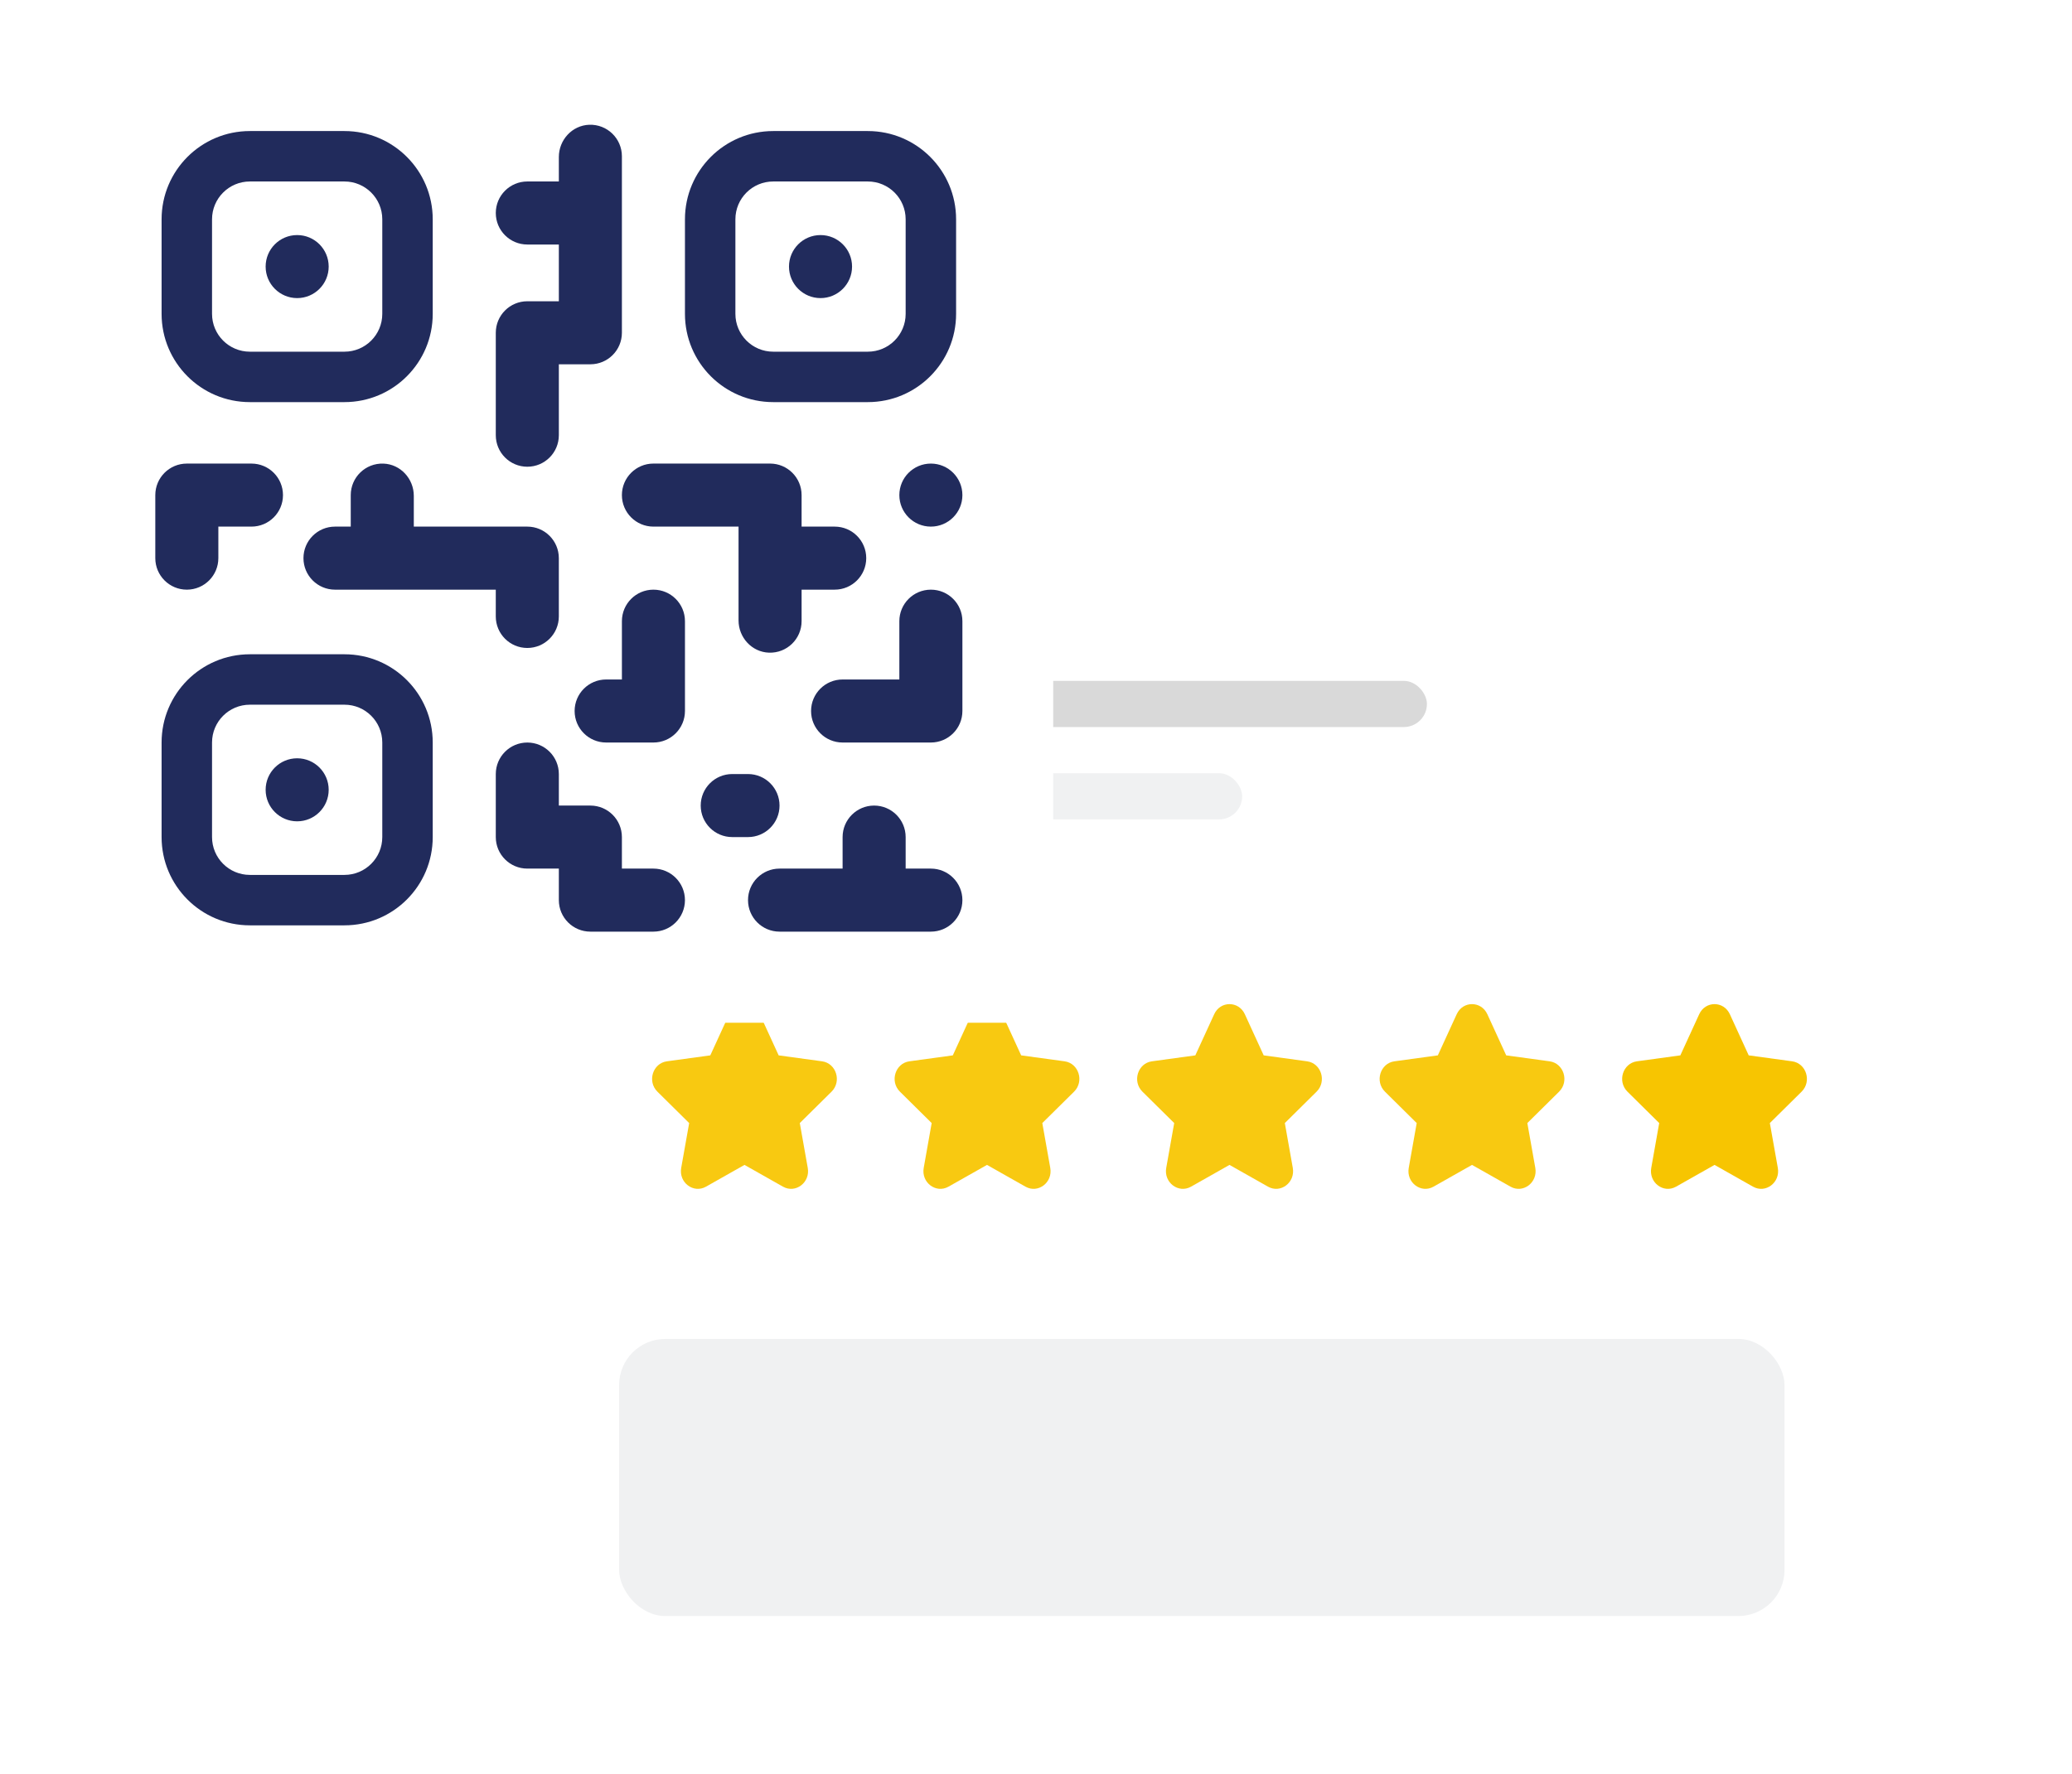 <svg width="188" height="161" viewBox="0 0 188 161" fill="none" xmlns="http://www.w3.org/2000/svg">
<g filter="url(#filter0_d_11174_31199)">
<path d="M179.568 145.961C179.568 145.216 179.782 144.514 180.142 143.975C180.784 143.013 181.869 142.008 181.869 140.851V139.917C181.869 138.76 180.787 137.751 180.14 136.792C179.787 136.267 179.568 135.578 179.568 134.807C179.568 134.062 179.782 133.36 180.142 132.821C180.784 131.858 181.869 130.854 181.869 129.696V128.763C181.869 127.605 180.787 126.597 180.14 125.637C179.787 125.113 179.568 124.424 179.568 123.652C179.568 122.907 179.782 122.206 180.142 121.667C180.784 120.704 181.869 119.7 181.869 118.542V117.709C181.869 116.552 180.919 115.636 179.79 115.381C174.022 114.078 169.598 107.45 169.598 99.535C169.598 91.62 174.022 84.993 179.79 83.69C180.919 83.434 181.869 82.519 181.869 81.362V80.528C181.869 79.371 180.787 78.363 180.14 77.403C179.787 76.879 179.568 76.189 179.568 75.418C179.568 74.673 179.782 73.971 180.142 73.432C180.784 72.47 181.869 71.465 181.869 70.308V69.374C181.869 68.217 180.787 67.209 180.14 66.249C179.787 65.725 179.568 65.035 179.568 64.264C179.568 63.519 179.782 62.817 180.142 62.278C180.784 61.316 181.869 60.311 181.869 59.154V58.22C181.869 57.062 180.787 56.054 180.14 55.094C179.787 54.57 179.568 53.881 179.568 53.11C179.568 52.331 179.802 51.6 180.19 51.053C180.833 50.148 181.869 49.195 181.869 48.085V48.085C181.869 46.975 180.969 46.075 179.859 46.075H38.319C37.161 46.075 36.223 47.014 36.223 48.171V48.502C36.223 49.659 37.306 50.667 37.952 51.627C38.305 52.151 38.524 52.841 38.524 53.612C38.524 54.357 38.31 55.059 37.95 55.598C37.308 56.56 36.223 57.565 36.223 58.722V59.656C36.223 60.813 37.306 61.822 37.952 62.782C38.305 63.306 38.524 63.995 38.524 64.766C38.524 65.511 38.31 66.213 37.95 66.752C37.308 67.715 36.223 68.719 36.223 69.877V70.81C36.223 71.968 37.306 72.976 37.952 73.936C38.305 74.46 38.524 75.149 38.524 75.921C38.524 76.665 38.31 77.367 37.95 77.906C37.308 78.869 36.223 79.873 36.223 81.031V81.864C36.223 83.021 37.173 83.937 38.302 84.192C44.07 85.495 48.495 92.123 48.495 100.038C48.495 107.953 44.07 114.58 38.302 115.883C37.173 116.139 36.223 117.054 36.223 118.211V119.045C36.223 120.202 37.306 121.21 37.952 122.17C38.305 122.694 38.524 123.384 38.524 124.155C38.524 124.9 38.31 125.602 37.95 126.141C37.308 127.103 36.223 128.108 36.223 129.265V130.199C36.223 131.356 37.306 132.364 37.952 133.324C38.305 133.849 38.524 134.538 38.524 135.309C38.524 136.054 38.31 136.756 37.95 137.295C37.308 138.258 36.223 139.262 36.223 140.419V141.353C36.223 142.51 37.306 143.519 37.952 144.479C38.305 145.003 38.524 145.692 38.524 146.463C38.524 147.208 38.31 147.91 37.95 148.449C37.308 149.412 36.223 150.416 36.223 151.574V151.904C36.223 153.062 37.161 154 38.319 154H179.773C180.931 154 181.869 153.062 181.869 151.904V150.884C181.869 150.034 181.312 149.3 180.706 148.702C180.036 148.041 179.568 147.088 179.568 145.961Z" fill="white"/>
</g>
<rect x="57.172" y="57.602" width="20.956" height="20.956" rx="2.096" fill="#4188FF"/>
<path d="M73.714 65.134H71.363C71.103 65.134 71.092 65.134 71.084 64.874C71.036 64.043 70.655 63.261 70.019 62.688C69.383 62.115 68.54 61.795 67.664 61.793C66.787 61.79 65.942 62.106 65.303 62.676C64.664 63.245 64.278 64.025 64.225 64.855C64.202 65.112 64.202 65.112 63.935 65.112H61.584C61.404 65.112 61.34 65.174 61.37 65.337C61.37 65.431 61.393 65.525 61.404 65.62C61.515 66.648 62 70.788 62.084 71.831C62.132 72.518 62.454 73.162 62.984 73.633C63.514 74.104 64.213 74.366 64.939 74.366C65.844 74.344 69.496 74.366 70.42 74.366C71.075 74.374 71.71 74.159 72.212 73.76C72.714 73.362 73.049 72.806 73.157 72.193C73.302 71.364 73.767 66.815 73.92 65.384C73.974 65.167 73.894 65.134 73.714 65.134ZM69.275 65.112H65.935C65.752 65.112 65.706 65.04 65.721 64.881C65.764 64.427 65.977 64.002 66.322 63.685C66.666 63.368 67.12 63.179 67.599 63.153C68.076 63.14 68.541 63.29 68.91 63.576C69.279 63.862 69.526 64.265 69.607 64.71C69.607 64.71 69.607 64.736 69.607 64.75C69.653 65.087 69.626 65.112 69.275 65.112Z" fill="white"/>
<rect x="85.463" y="61.793" width="44.008" height="4.191" rx="2.096" fill="#D9D9D9"/>
<rect x="85.463" y="70.175" width="27.243" height="4.191" rx="2.096" fill="#F0F1F2"/>
<path d="M68.939 92.046C68.381 90.827 66.718 90.827 66.16 92.046L64.448 95.782L60.507 96.322C59.224 96.499 58.709 98.147 59.649 99.076L62.531 101.926L61.808 105.996C61.572 107.323 62.918 108.342 64.056 107.699L67.55 105.723L71.043 107.699C72.181 108.342 73.528 107.323 73.291 105.996L72.568 101.926L75.451 99.076C76.389 98.147 75.876 96.499 74.592 96.322L70.65 95.782L68.939 92.046Z" fill="#F8C911"/>
<path d="M90.943 92.046C90.385 90.827 88.722 90.827 88.164 92.046L86.452 95.782L82.511 96.322C81.228 96.499 80.713 98.147 81.653 99.076L84.535 101.926L83.812 105.996C83.576 107.323 84.922 108.342 86.06 107.699L89.554 105.723L93.047 107.699C94.185 108.342 95.532 107.323 95.295 105.996L94.572 101.926L97.455 99.076C98.393 98.147 97.88 96.499 96.596 96.322L92.654 95.782L90.943 92.046Z" fill="#F8C911"/>
<path d="M112.948 92.046C112.39 90.827 110.727 90.827 110.169 92.046L108.456 95.782L104.516 96.322C103.232 96.499 102.717 98.147 103.657 99.076L106.54 101.926L105.816 105.996C105.58 107.323 106.926 108.342 108.065 107.699L111.558 105.723L115.052 107.699C116.19 108.342 117.536 107.323 117.3 105.996L116.577 101.926L119.459 99.076C120.398 98.147 119.884 96.499 118.601 96.322L114.659 95.782L112.948 92.046Z" fill="#F8C911"/>
<path d="M134.951 92.046C134.393 90.827 132.73 90.827 132.172 92.046L130.46 95.782L126.519 96.322C125.236 96.499 124.721 98.147 125.661 99.076L128.543 101.926L127.82 105.996C127.584 107.323 128.93 108.342 130.068 107.699L133.562 105.723L137.055 107.699C138.194 108.342 139.54 107.323 139.304 105.996L138.581 101.926L141.463 99.076C142.402 98.147 141.888 96.499 140.604 96.322L136.663 95.782L134.951 92.046Z" fill="#F8C911"/>
<path d="M156.955 92.046C156.397 90.827 154.734 90.827 154.176 92.046L152.464 95.782L148.523 96.322C147.24 96.499 146.725 98.147 147.665 99.076L150.547 101.926L149.824 105.996C149.588 107.323 150.934 108.342 152.072 107.699L155.566 105.723L159.059 107.699C160.198 108.342 161.544 107.323 161.308 105.996L160.584 101.926L163.467 99.076C164.406 98.147 163.892 96.499 162.608 96.322L158.666 95.782L156.955 92.046Z" fill="#F7C501"/>
<rect x="56.174" y="121.518" width="105.743" height="25.148" rx="4.191" fill="#F0F1F2"/>
<g filter="url(#filter1_d_11174_31199)">
<rect x="4.937" y="4" width="90.624" height="87.878" rx="3.774" fill="white"/>
</g>
<path d="M73.591 64.529C73.591 66.109 74.872 67.389 76.452 67.389H81.601H84.462C86.041 67.389 87.322 66.109 87.322 64.529V56.376C87.322 54.796 86.041 53.516 84.462 53.516C82.882 53.516 81.601 54.796 81.601 56.376V61.668H76.452C74.872 61.668 73.591 62.949 73.591 64.529Z" fill="#212B5C"/>
<path d="M53.462 11.323C51.912 11.378 50.706 12.699 50.706 14.25V16.47H47.846C46.266 16.47 44.985 17.751 44.985 19.331C44.985 20.911 46.266 22.192 47.846 22.192H50.706V27.341H47.846C46.266 27.341 44.985 28.621 44.985 30.201V39.498C44.985 41.078 46.266 42.359 47.846 42.359C49.425 42.359 50.706 41.078 50.706 39.498V33.062H53.567C55.147 33.062 56.427 31.781 56.427 30.201V16.47V14.182C56.427 12.567 55.09 11.265 53.462 11.323Z" fill="#212B5C"/>
<path d="M16.951 42.073C15.371 42.073 14.091 43.354 14.091 44.934V47.794V50.655C14.091 52.235 15.371 53.516 16.951 53.516C18.531 53.516 19.812 52.235 19.812 50.655V47.794H22.816C24.396 47.794 25.676 46.514 25.676 44.934C25.676 43.354 24.396 42.073 22.816 42.073H16.951Z" fill="#212B5C"/>
<path d="M72.732 47.794V44.933C72.732 43.353 71.451 42.072 69.872 42.072H59.287C57.708 42.072 56.427 43.353 56.427 44.933C56.427 46.513 57.708 47.794 59.287 47.794H67.011V53.515V56.307C67.011 57.858 68.217 59.179 69.767 59.234C71.395 59.292 72.732 57.99 72.732 56.376V53.515H75.736C77.316 53.515 78.597 52.234 78.597 50.654C78.597 49.074 77.316 47.794 75.736 47.794H72.732Z" fill="#212B5C"/>
<path d="M84.461 42.073C82.881 42.073 81.601 43.354 81.601 44.934C81.601 46.514 82.881 47.794 84.461 47.794C86.041 47.794 87.322 46.514 87.322 44.934C87.322 43.354 86.041 42.073 84.461 42.073Z" fill="#212B5C"/>
<path d="M59.288 53.516C57.708 53.516 56.428 54.796 56.428 56.376V61.668H54.997C53.417 61.668 52.137 62.949 52.137 64.529C52.137 66.109 53.417 67.389 54.997 67.389H59.288C60.868 67.389 62.149 66.109 62.149 64.529V61.668V56.376C62.149 54.796 60.868 53.516 59.288 53.516Z" fill="#212B5C"/>
<path d="M59.288 78.832H56.427V75.971C56.427 74.391 55.147 73.111 53.567 73.111H50.706V70.25C50.706 68.67 49.425 67.39 47.846 67.39C46.266 67.39 44.985 68.67 44.985 70.25V75.971C44.985 77.551 46.266 78.832 47.846 78.832H50.706V81.693C50.706 83.272 51.987 84.553 53.567 84.553H56.427H59.288C60.868 84.553 62.148 83.272 62.148 81.693C62.148 80.113 60.868 78.832 59.288 78.832Z" fill="#212B5C"/>
<path d="M63.578 73.111C63.578 74.691 64.859 75.971 66.439 75.971H67.869C69.449 75.971 70.73 74.691 70.73 73.111C70.73 71.531 69.449 70.25 67.869 70.25H66.439C64.859 70.25 63.578 71.531 63.578 73.111Z" fill="#212B5C"/>
<path d="M84.462 78.832H82.602H82.173V75.971C82.173 74.392 80.892 73.111 79.312 73.111C77.733 73.111 76.452 74.392 76.452 75.971V78.832H70.731C69.151 78.832 67.87 80.113 67.87 81.693C67.87 83.272 69.151 84.553 70.731 84.553H84.462C86.041 84.553 87.322 83.272 87.322 81.693C87.322 80.113 86.041 78.832 84.462 78.832Z" fill="#212B5C"/>
<path d="M47.844 47.794H37.546V45.002C37.546 43.451 36.34 42.13 34.79 42.075C33.163 42.017 31.825 43.319 31.825 44.934V47.794H30.395C28.815 47.794 27.534 49.075 27.534 50.655C27.534 52.235 28.815 53.516 30.395 53.516H44.984V55.947C44.984 57.527 46.265 58.808 47.844 58.808C49.424 58.808 50.705 57.527 50.705 55.947V53.444V51.298V50.655C50.705 49.075 49.424 47.794 47.844 47.794Z" fill="#212B5C"/>
<path fill-rule="evenodd" clip-rule="evenodd" d="M14.662 28.485C14.662 32.909 18.248 36.495 22.672 36.495H31.254C35.677 36.495 39.263 32.909 39.263 28.485V19.903C39.263 15.48 35.677 11.894 31.254 11.894H22.672C18.248 11.894 14.662 15.48 14.662 19.903V28.485ZM22.672 31.918C20.776 31.918 19.239 30.381 19.239 28.485V19.903C19.239 18.008 20.776 16.471 22.672 16.471H31.254C33.15 16.471 34.686 18.008 34.686 19.903V28.485C34.686 30.381 33.15 31.918 31.254 31.918H22.672Z" fill="#212B5C"/>
<path d="M26.962 27.055C25.382 27.055 24.102 25.774 24.102 24.194C24.102 22.614 25.382 21.334 26.962 21.334C28.542 21.334 29.823 22.614 29.823 24.194C29.823 25.774 28.542 27.055 26.962 27.055Z" fill="#212B5C"/>
<path fill-rule="evenodd" clip-rule="evenodd" d="M62.148 28.485C62.148 32.909 65.734 36.495 70.158 36.495H78.74C83.164 36.495 86.75 32.909 86.75 28.485V19.904C86.75 15.48 83.164 11.894 78.74 11.894H70.158C65.734 11.894 62.148 15.48 62.148 19.904V28.485ZM70.158 31.918C68.262 31.918 66.725 30.381 66.725 28.485V19.904C66.725 18.008 68.262 16.471 70.158 16.471H78.74C80.636 16.471 82.173 18.008 82.173 19.904V28.485C82.173 30.381 80.636 31.918 78.74 31.918H70.158Z" fill="#212B5C"/>
<path d="M74.449 27.055C72.869 27.055 71.588 25.774 71.588 24.194C71.588 22.614 72.869 21.334 74.449 21.334C76.029 21.334 77.31 22.614 77.31 24.194C77.31 25.774 76.029 27.055 74.449 27.055Z" fill="#212B5C"/>
<path fill-rule="evenodd" clip-rule="evenodd" d="M14.662 75.971C14.662 80.395 18.248 83.981 22.672 83.981H31.254C35.677 83.981 39.263 80.395 39.263 75.971V67.389C39.263 62.966 35.677 59.38 31.254 59.38H22.672C18.248 59.38 14.662 62.966 14.662 67.389V75.971ZM22.672 79.404C20.776 79.404 19.239 77.867 19.239 75.971V67.389C19.239 65.493 20.776 63.956 22.672 63.956H31.254C33.15 63.956 34.686 65.493 34.686 67.389V75.971C34.686 77.867 33.15 79.404 31.254 79.404H22.672Z" fill="#212B5C"/>
<path d="M26.962 74.541C25.382 74.541 24.102 73.26 24.102 71.68C24.102 70.1 25.382 68.82 26.962 68.82C28.542 68.82 29.823 70.1 29.823 71.68C29.823 73.26 28.542 74.541 26.962 74.541Z" fill="#212B5C"/>
<defs>
<filter id="filter0_d_11174_31199" x="30.984" y="41.884" width="156.124" height="118.403" filterUnits="userSpaceOnUse" color-interpolation-filters="sRGB">
<feFlood flood-opacity="0" result="BackgroundImageFix"/>
<feColorMatrix in="SourceAlpha" type="matrix" values="0 0 0 0 0 0 0 0 0 0 0 0 0 0 0 0 0 0 127 0" result="hardAlpha"/>
<feOffset dy="1.048"/>
<feGaussianBlur stdDeviation="2.62"/>
<feColorMatrix type="matrix" values="0 0 0 0 0 0 0 0 0 0 0 0 0 0 0 0 0 0 0.3 0"/>
<feBlend mode="normal" in2="BackgroundImageFix" result="effect1_dropShadow_11174_31199"/>
<feBlend mode="normal" in="SourceGraphic" in2="effect1_dropShadow_11174_31199" result="shape"/>
</filter>
<filter id="filter1_d_11174_31199" x="0.22" y="0.226" width="100.058" height="97.312" filterUnits="userSpaceOnUse" color-interpolation-filters="sRGB">
<feFlood flood-opacity="0" result="BackgroundImageFix"/>
<feColorMatrix in="SourceAlpha" type="matrix" values="0 0 0 0 0 0 0 0 0 0 0 0 0 0 0 0 0 0 127 0" result="hardAlpha"/>
<feOffset dy="0.943"/>
<feGaussianBlur stdDeviation="2.358"/>
<feColorMatrix type="matrix" values="0 0 0 0 0 0 0 0 0 0 0 0 0 0 0 0 0 0 0.3 0"/>
<feBlend mode="normal" in2="BackgroundImageFix" result="effect1_dropShadow_11174_31199"/>
<feBlend mode="normal" in="SourceGraphic" in2="effect1_dropShadow_11174_31199" result="shape"/>
</filter>
</defs>
</svg>
